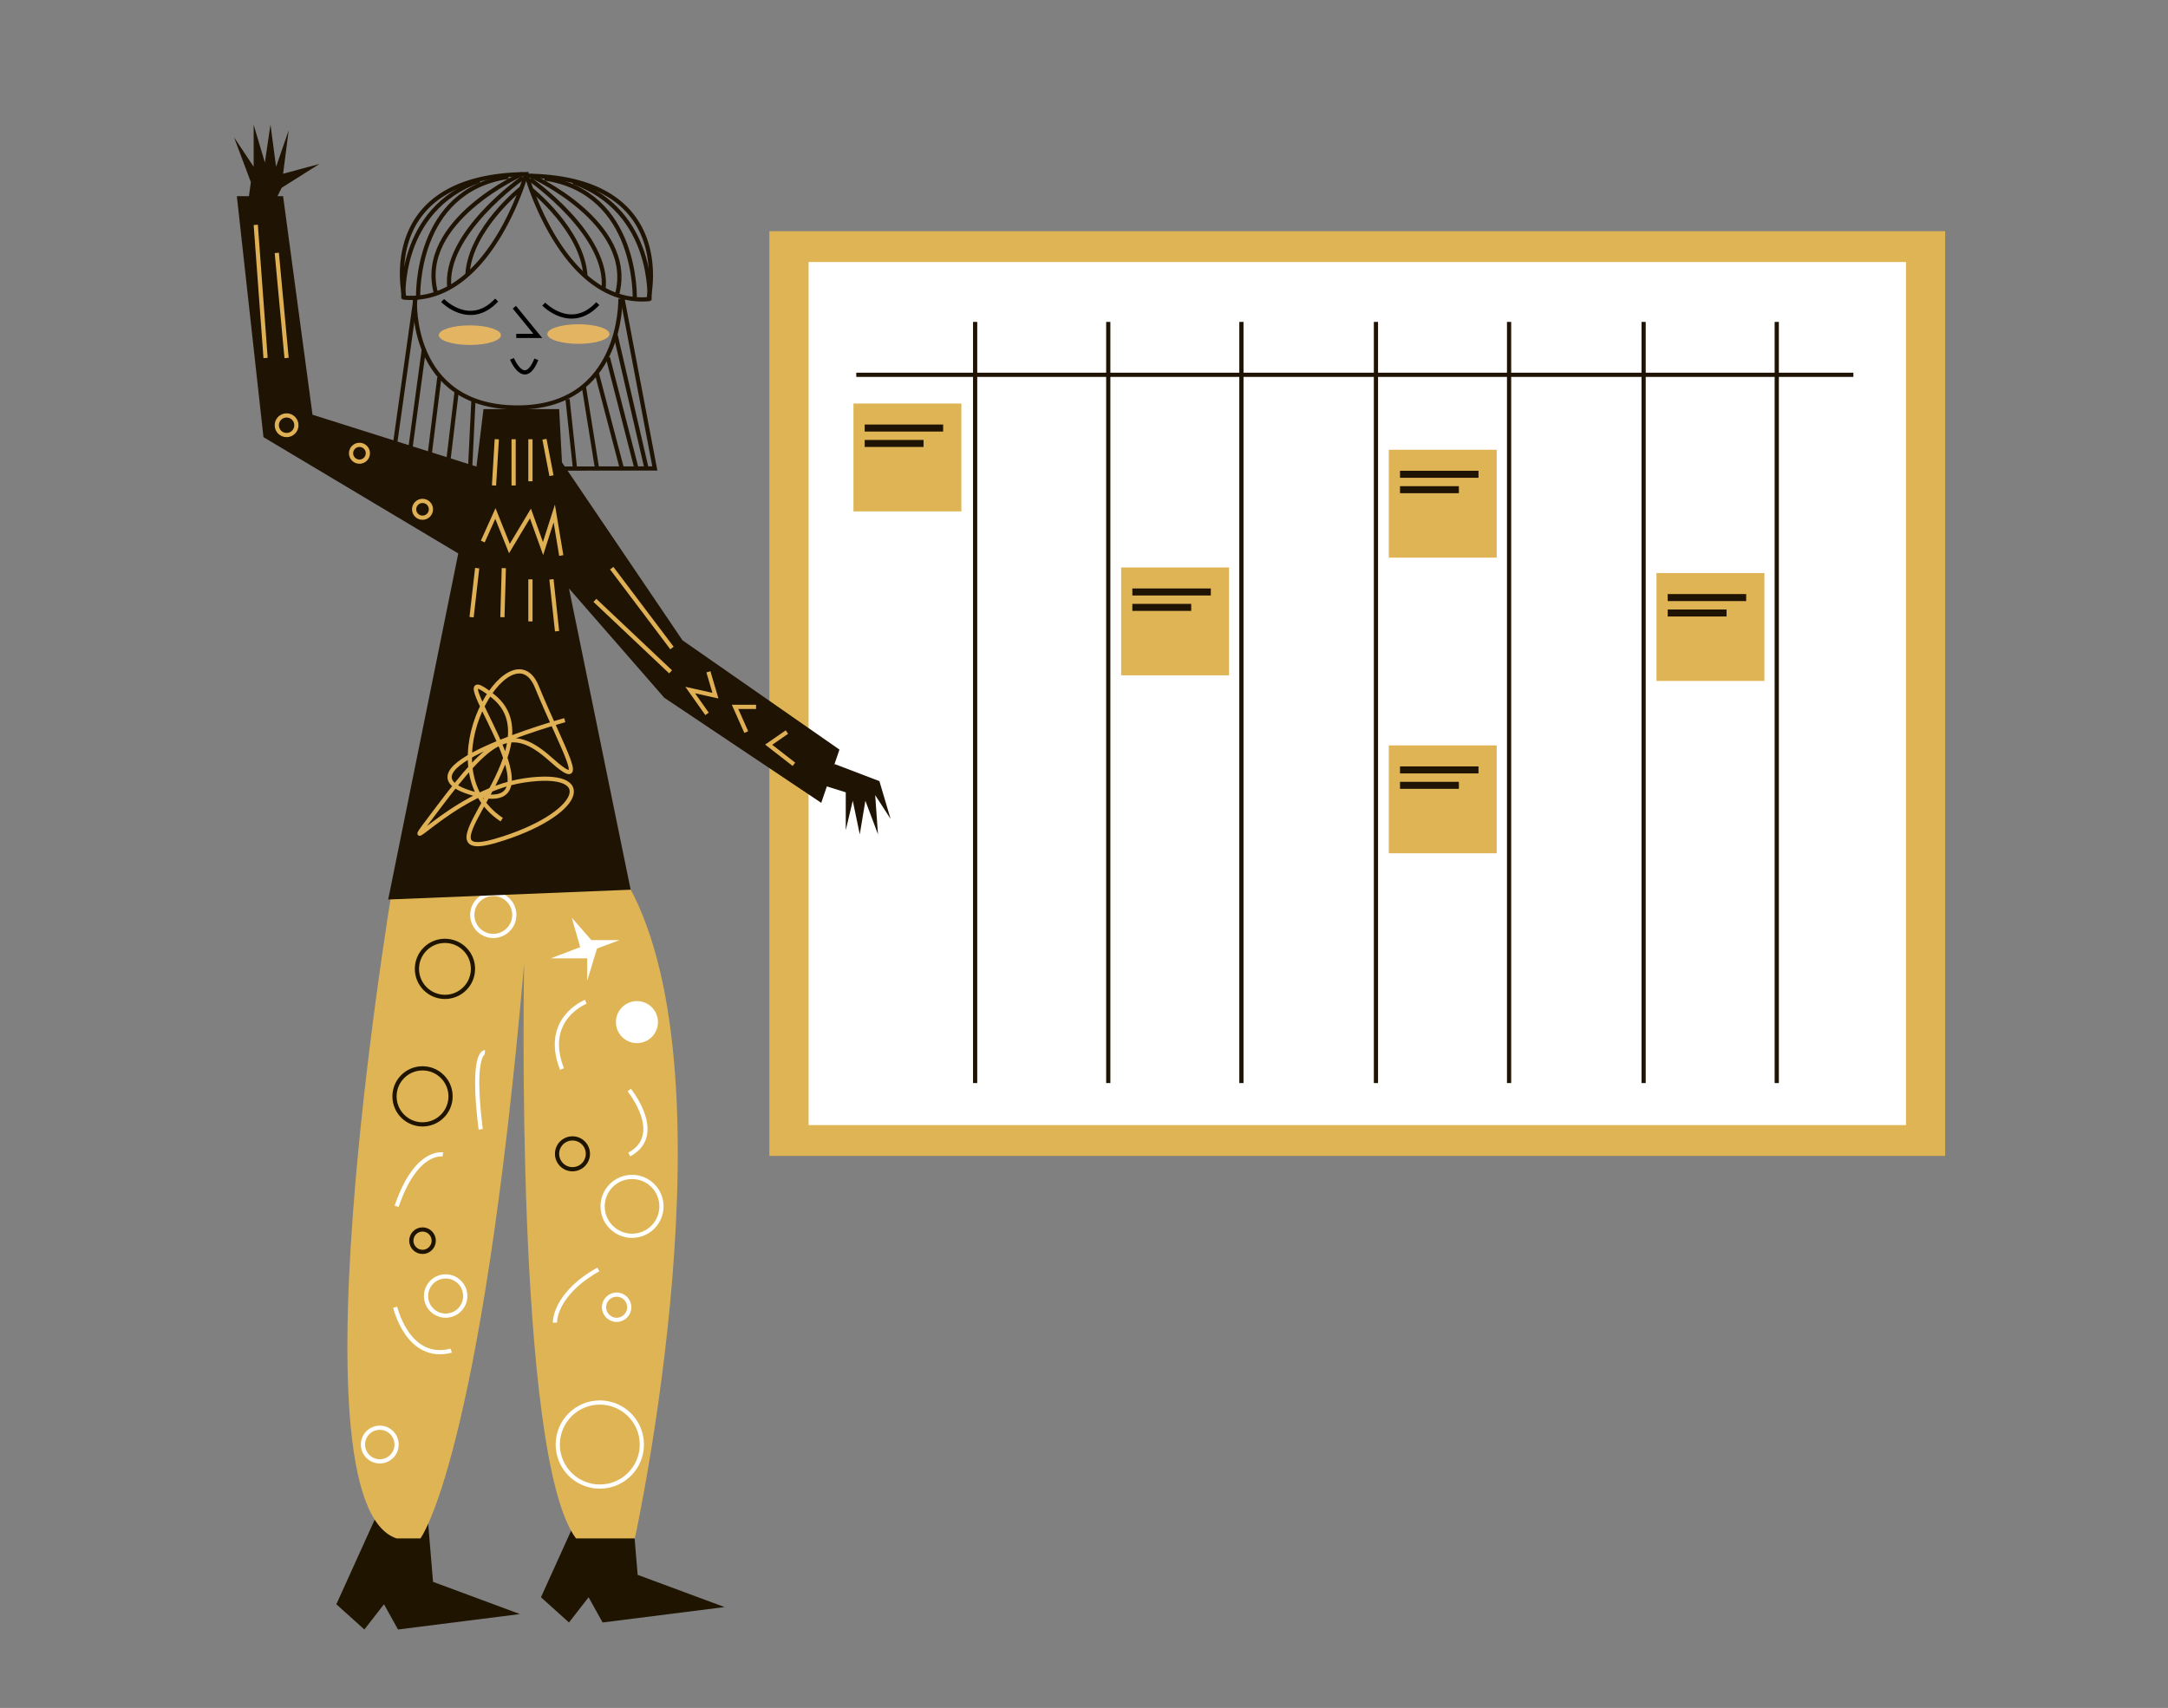 <svg id="Capa_1" data-name="Capa 1" xmlns="http://www.w3.org/2000/svg" viewBox="0 0 1547 1219"><rect x="0" y="0" width="1547" height="1219" fill="#808080" stroke="none"/><title>Mesa de trabajo 45</title><rect x="549" y="165" width="839" height="660" fill="#dfb454"/><rect x="576.97" y="187" width="783.07" height="616" fill="#fff"/><path d="M442.71,213.17s2,78.32-74.4,77.66-72.23-76.78-72.23-76.78" fill="none" stroke="#1f1304" stroke-miterlimit="10" stroke-width="3"/><path d="M315.84,214.48s19.45,20.13,38.56-.34" fill="none" stroke="#000" stroke-miterlimit="10" stroke-width="3"/><path d="M388,217.05s19.44,20.13,38.55-.34" fill="none" stroke="#000" stroke-miterlimit="10" stroke-width="3"/><polyline points="367.02 219.26 383.74 239.73 368.38 239.73" fill="none" stroke="#000" stroke-miterlimit="10" stroke-width="3"/><path d="M365.31,256.11s8.88,21.49,17.41.34" fill="none" stroke="#000" stroke-miterlimit="10" stroke-width="3"/><ellipse cx="335.29" cy="239.22" rx="22.18" ry="6.99" fill="#e3b462"/><ellipse cx="412.73" cy="238.41" rx="22.18" ry="6.99" fill="#e3b462"/><path d="M375.43,124.29S354.55,199,306.35,211a55.19,55.19,0,0,1-17.78,1.42S267.06,125.51,375.43,124.29Z" fill="none" stroke="#1f1304" stroke-miterlimit="10" stroke-width="3"/><path d="M372.71,124.13S297.31,157.75,311,209" fill="none" stroke="#1f1304" stroke-miterlimit="10" stroke-width="3"/><path d="M373.24,126.76S315.7,167,320.7,205.83" fill="none" stroke="#1f1304" stroke-miterlimit="10" stroke-width="3"/><path d="M371.92,134.37s-36.25,28.9-38.35,61.21" fill="none" stroke="#1f1304" stroke-miterlimit="10" stroke-width="3"/><path d="M298.37,212.13s-2.63-76.18,64.36-85.9" fill="none" stroke="#1f1304" stroke-miterlimit="10" stroke-width="3"/><path d="M287.86,213.19s-4.21-63.58,54.38-84.33" fill="none" stroke="#1f1304" stroke-miterlimit="10" stroke-width="3"/><path d="M375.86,125.43s20.89,74.72,69.09,86.66a55.15,55.15,0,0,0,17.77,1.42S484.23,126.65,375.86,125.43Z" fill="none" stroke="#1f1304" stroke-miterlimit="10" stroke-width="3"/><path d="M378.58,125.27s75.4,33.62,61.74,84.85" fill="none" stroke="#1f1304" stroke-miterlimit="10" stroke-width="3"/><path d="M378.06,127.89s57.53,40.2,52.54,79.08" fill="none" stroke="#1f1304" stroke-miterlimit="10" stroke-width="3"/><path d="M379.37,135.51s36.26,28.9,38.36,61.21" fill="none" stroke="#1f1304" stroke-miterlimit="10" stroke-width="3"/><path d="M452.93,213.27s2.63-76.18-64.36-85.9" fill="none" stroke="#1f1304" stroke-miterlimit="10" stroke-width="3"/><path d="M463.44,214.32s4.2-63.57-54.38-84.33" fill="none" stroke="#1f1304" stroke-miterlimit="10" stroke-width="3"/><polyline points="296.53 212.75 279.39 334.58 467.27 334.34 443.95 211.91" fill="none" stroke="#1f1304" stroke-miterlimit="10" stroke-width="3"/><line x1="291.03" y1="333.44" x2="302.42" y2="249.47" fill="none" stroke="#1f1304" stroke-miterlimit="10" stroke-width="3"/><line x1="305.42" y1="333.74" x2="313.52" y2="269.26" fill="none" stroke="#1f1304" stroke-miterlimit="10" stroke-width="3"/><line x1="319.22" y1="334.64" x2="325.81" y2="279.76" fill="none" stroke="#1f1304" stroke-miterlimit="10" stroke-width="3"/><line x1="335.41" y1="335.24" x2="337.81" y2="286.06" fill="none" stroke="#1f1304" stroke-miterlimit="10" stroke-width="3"/><line x1="410.38" y1="335.24" x2="404.98" y2="284.86" fill="none" stroke="#1f1304" stroke-miterlimit="10" stroke-width="3"/><line x1="425.97" y1="334.04" x2="416.67" y2="276.16" fill="none" stroke="#1f1304" stroke-miterlimit="10" stroke-width="3"/><line x1="443.66" y1="334.04" x2="425.67" y2="265.67" fill="none" stroke="#1f1304" stroke-miterlimit="10" stroke-width="3"/><line x1="454.16" y1="334.34" x2="433.77" y2="255.17" fill="none" stroke="#1f1304" stroke-miterlimit="10" stroke-width="3"/><line x1="439.16" y1="238.68" x2="461.06" y2="333.14" fill="none" stroke="#1f1304" stroke-miterlimit="10" stroke-width="3"/><polygon points="240 1145 269 1081 305.42 1086.21 309 1129 371 1152 284 1163 274 1145 260 1163 240 1145" fill="#1f1400"/><polygon points="386 1140 415 1076 451.42 1081.21 455 1124 517 1147 430 1158 420 1140 406 1158 386 1140" fill="#1f1400"/><path d="M416,1098h37s74-338-8-472L283,615s-79,457,0,483h17s43-56,74-410c0,0-7,351,37,410" fill="#dfb454"/><circle cx="317.5" cy="691.5" r="20" fill="none" stroke="#1f1400" stroke-miterlimit="10" stroke-width="3"/><circle cx="301.5" cy="782.5" r="20" fill="none" stroke="#1f1400" stroke-miterlimit="10" stroke-width="3"/><circle cx="301.5" cy="885.5" r="8" fill="none" stroke="#1f1400" stroke-miterlimit="10" stroke-width="3"/><circle cx="408.5" cy="823.5" r="11" fill="none" stroke="#1f1400" stroke-miterlimit="10" stroke-width="3"/><circle cx="454.5" cy="729.5" r="15" fill="#fff"/><circle cx="352" cy="653" r="15" fill="none" stroke="#fff" stroke-miterlimit="10" stroke-width="3"/><circle cx="318" cy="925" r="14" fill="none" stroke="#fff" stroke-miterlimit="10" stroke-width="3"/><circle cx="271" cy="1031" r="12" fill="none" stroke="#fff" stroke-miterlimit="10" stroke-width="3"/><polygon points="408 655 414 676 393 684 419 684 419 700 426 677 442 671 422 671 408 655" fill="#fff"/><path d="M346,751s-10-1-3,55" fill="none" stroke="#fff" stroke-miterlimit="10" stroke-width="3"/><path d="M316,824s-19-4-33,37" fill="none" stroke="#fff" stroke-miterlimit="10" stroke-width="3"/><path d="M282,933s9,39,40,31" fill="none" stroke="#fff" stroke-miterlimit="10" stroke-width="3"/><path d="M396,944s-1-20,31-38" fill="none" stroke="#fff" stroke-miterlimit="10" stroke-width="3"/><path d="M449,778s26,32,0,46" fill="none" stroke="#fff" stroke-miterlimit="10" stroke-width="3"/><path d="M418,715s-31,12-17,48" fill="none" stroke="#fff" stroke-miterlimit="10" stroke-width="3"/><circle cx="440" cy="933" r="9" fill="none" stroke="#fff" stroke-miterlimit="10" stroke-width="3"/><circle cx="451" cy="861" r="21" fill="none" stroke="#fff" stroke-miterlimit="10" stroke-width="3"/><circle cx="428" cy="1031" r="30" fill="none" stroke="#fff" stroke-miterlimit="10" stroke-width="3"/><polygon points="595.48 545.29 627.5 557.5 635.5 584.5 624.5 567.5 626.5 595.5 617.5 571.5 613.5 595.5 608.5 571.5 603.5 592.5 603.5 565.5 587.5 560.5 595.48 545.29" fill="#1f1304"/><polygon points="193 150 201 134 228 117 202 124 206 93 197 119 193 89 189 116 181 89 181 119 167 98 179 130 176 152 193 150" fill="#1f1304"/><polygon points="345 292 399 292 401 330 487 457 599 535 586 573 474 498 406 420 450 635 277 642 327 395 188 312 169 140 202 140 223 296 340 333 345 292" fill="#1f1304"/><path d="M403,514s-130,36-63,53-34-107,12-70-59,121,2,103,74-51,20-43-98,68-61,19,51-60,80-34,8-8-10-52-81,58-25,95" fill="none" stroke="#e0b154" stroke-miterlimit="10" stroke-width="3"/><line x1="340.5" y1="405.5" x2="336.5" y2="440.5" fill="none" stroke="#e0b154" stroke-miterlimit="10" stroke-width="3"/><line x1="359.5" y1="405.5" x2="358.5" y2="440.5" fill="none" stroke="#e0b154" stroke-miterlimit="10" stroke-width="3"/><line x1="378.5" y1="413.5" x2="378.5" y2="443.5" fill="none" stroke="#e0b154" stroke-miterlimit="10" stroke-width="3"/><line x1="393.5" y1="413.5" x2="397.5" y2="450.5" fill="none" stroke="#e0b154" stroke-miterlimit="10" stroke-width="3"/><line x1="354.5" y1="313.5" x2="352.5" y2="346.5" fill="none" stroke="#e0b154" stroke-miterlimit="10" stroke-width="3"/><line x1="366.5" y1="313.5" x2="366.5" y2="346.5" fill="none" stroke="#e0b154" stroke-miterlimit="10" stroke-width="3"/><line x1="378.5" y1="313.5" x2="378.5" y2="343.5" fill="none" stroke="#e0b154" stroke-miterlimit="10" stroke-width="3"/><line x1="388.5" y1="313.5" x2="393.5" y2="339.5" fill="none" stroke="#e0b154" stroke-miterlimit="10" stroke-width="3"/><polyline points="344.5 386.5 353.5 366.5 363.5 391.5 378.5 366.5 387.5 391.5 395.5 366.5 400.5 396.5" fill="none" stroke="#e0b154" stroke-miterlimit="10" stroke-width="3"/><circle cx="204.5" cy="303.5" r="7" fill="none" stroke="#e0b154" stroke-miterlimit="10" stroke-width="3"/><circle cx="301.5" cy="363.5" r="6" fill="none" stroke="#e0b154" stroke-miterlimit="10" stroke-width="3"/><circle cx="256.5" cy="323.5" r="6" fill="none" stroke="#e0b154" stroke-miterlimit="10" stroke-width="3"/><line x1="182.5" y1="160.5" x2="189.5" y2="255.5" fill="none" stroke="#e0b154" stroke-miterlimit="10" stroke-width="3"/><line x1="197.5" y1="180.5" x2="204.5" y2="255.5" fill="none" stroke="#e0b154" stroke-miterlimit="10" stroke-width="3"/><line x1="424.5" y1="428.5" x2="478.5" y2="479.5" fill="none" stroke="#e0b154" stroke-miterlimit="10" stroke-width="3"/><line x1="436.5" y1="405.5" x2="479.5" y2="462.5" fill="none" stroke="#e0b154" stroke-miterlimit="10" stroke-width="3"/><polyline points="505.5 479.5 510.5 496.5 492.5 492.5 504.5 509.5" fill="none" stroke="#e0b154" stroke-miterlimit="10" stroke-width="3"/><polyline points="539.5 504.5 524.5 504.5 532.5 522.5" fill="none" stroke="#e0b154" stroke-miterlimit="10" stroke-width="3"/><polyline points="561.5 522.5 548.5 531.5 566.5 545.5" fill="none" stroke="#e0b154" stroke-miterlimit="10" stroke-width="3"/><line x1="611" y1="267.5" x2="1322.5" y2="267.5" fill="none" stroke="#1f1304" stroke-miterlimit="10" stroke-width="3"/><line x1="695.82" y1="229.75" x2="695.82" y2="773" fill="none" stroke="#1f1304" stroke-miterlimit="10" stroke-width="3"/><line x1="790.82" y1="229.75" x2="790.82" y2="773" fill="none" stroke="#1f1304" stroke-miterlimit="10" stroke-width="3"/><line x1="885.82" y1="229.75" x2="885.82" y2="773" fill="none" stroke="#1f1304" stroke-miterlimit="10" stroke-width="3"/><line x1="981.82" y1="229.75" x2="981.82" y2="773" fill="none" stroke="#1f1304" stroke-miterlimit="10" stroke-width="3"/><line x1="1076.82" y1="229.75" x2="1076.82" y2="773" fill="none" stroke="#1f1304" stroke-miterlimit="10" stroke-width="3"/><line x1="1172.82" y1="229.75" x2="1172.82" y2="773" fill="none" stroke="#1f1304" stroke-miterlimit="10" stroke-width="3"/><line x1="1267.82" y1="229.75" x2="1267.82" y2="773" fill="none" stroke="#1f1304" stroke-miterlimit="10" stroke-width="3"/><rect x="609" y="288" width="77" height="77" fill="#dfb454"/><rect x="617" y="303" width="56" height="5" fill="#1f1304"/><rect x="617" y="314" width="42" height="5" fill="#1f1304"/><rect x="800" y="405" width="77" height="77" fill="#dfb454"/><rect x="808" y="420" width="56" height="5" fill="#1f1304"/><rect x="808" y="431" width="42" height="5" fill="#1f1304"/><rect x="991" y="321" width="77" height="77" fill="#dfb454"/><rect x="999" y="336" width="56" height="5" fill="#1f1304"/><rect x="999" y="347" width="42" height="5" fill="#1f1304"/><rect x="991" y="532" width="77" height="77" fill="#dfb454"/><rect x="999" y="547" width="56" height="5" fill="#1f1304"/><rect x="999" y="558" width="42" height="5" fill="#1f1304"/><rect x="1182" y="409" width="77" height="77" fill="#dfb454"/><rect x="1190" y="424" width="56" height="5" fill="#1f1304"/><rect x="1190" y="435" width="42" height="5" fill="#1f1304"/></svg>